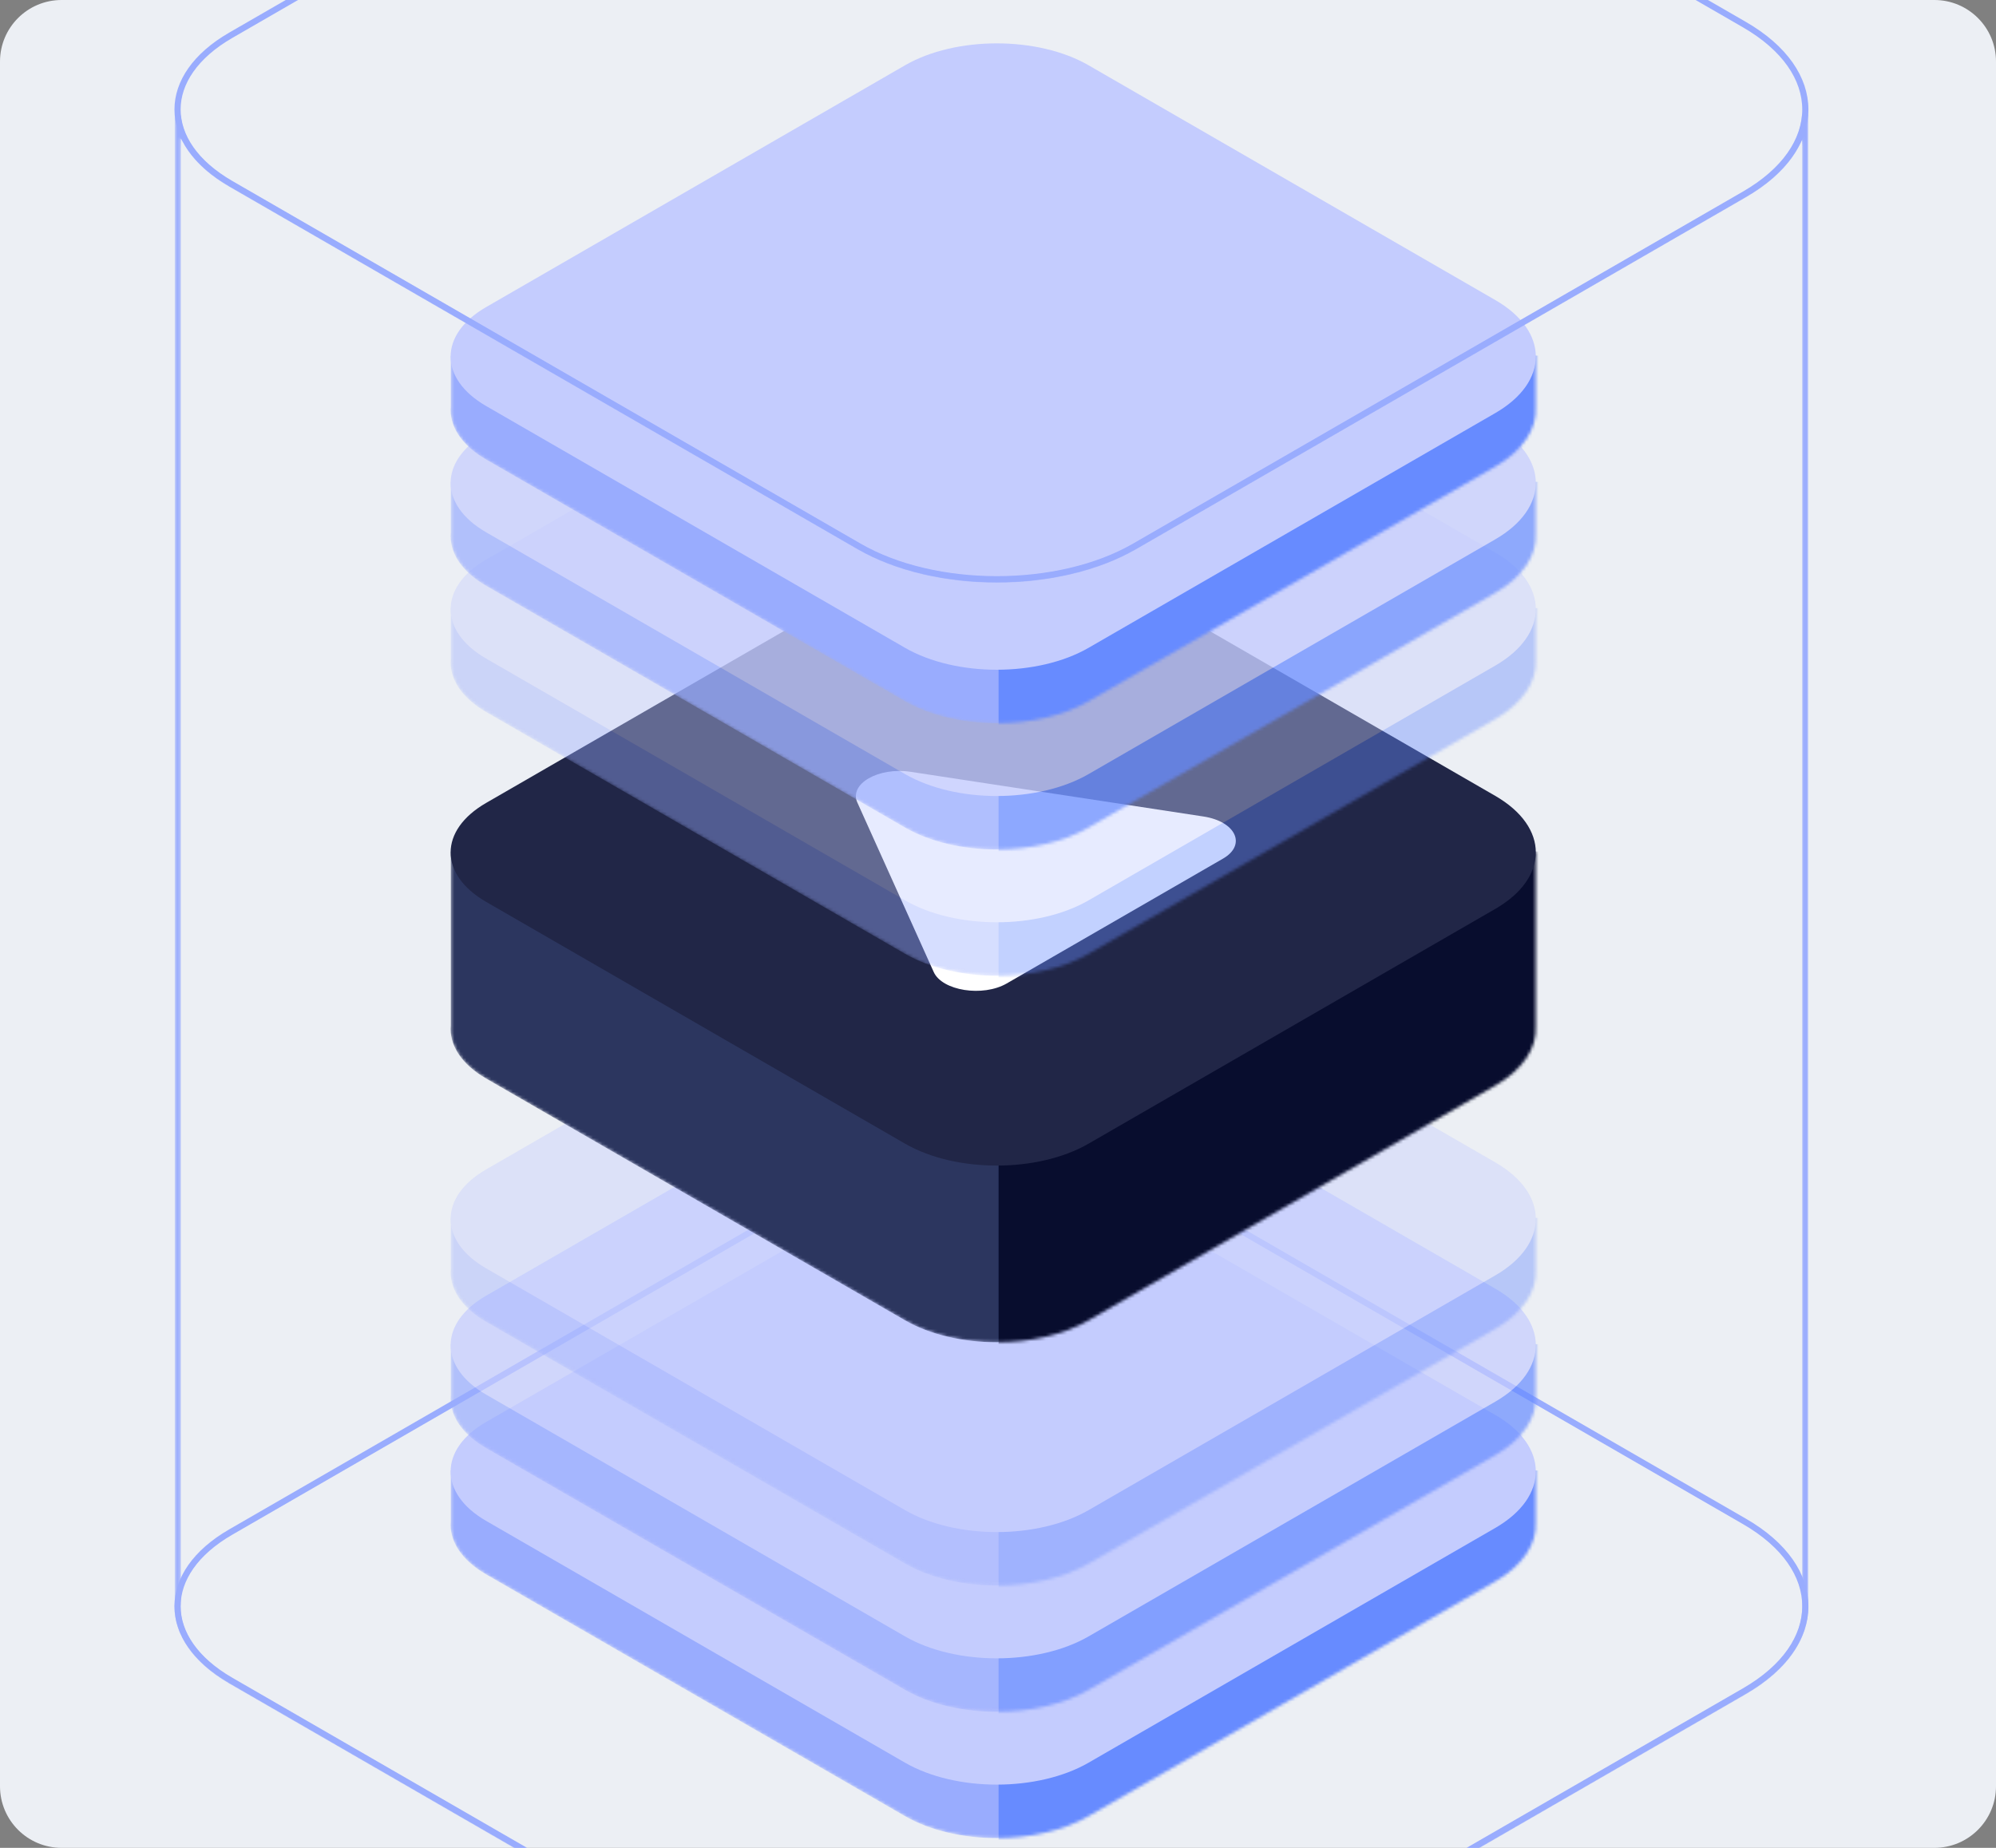 <?xml version="1.0" encoding="UTF-8"?> <svg xmlns="http://www.w3.org/2000/svg" width="648" height="600" viewBox="0 0 648 600" fill="none"><rect x="0" y="0" width="648" height="600" fill="#808080" stroke="none"/><g clip-path="url(#clip0_4508_58957)"><path d="M0 20C0 8.954 8.954 0 20 0H628C639.046 0 648 8.954 648 20V580C648 591.046 639.046 600 628 600H20C8.954 600 0 591.046 0 580V20Z" fill="#ECEFF4"></path><g style="mix-blend-mode:color-dodge"><path d="M74.927 545.631C51.879 532.325 51.879 510.753 74.927 497.448L278.903 379.692C303.597 365.436 343.634 365.436 368.328 379.692L566.343 494.006C592.683 509.212 592.683 533.866 566.343 549.073L368.328 663.387C343.634 677.642 303.597 677.642 278.903 663.387L74.927 545.631Z" stroke="#99ACFE" stroke-width="2"></path></g><mask id="mask0_4508_58957" style="mask-type:alpha" maskUnits="userSpaceOnUse" x="146" y="437" width="353" height="160"><path d="M498.574 437.458H417.31H229.913H146.353V493.92C145.778 500.132 149.6 506.455 157.82 511.2L293.804 589.704C310.266 599.208 336.957 599.208 353.42 589.704L485.43 513.495C494.573 508.216 498.953 501.23 498.574 494.314V437.458Z" fill="#C4CCFE"></path></mask><g mask="url(#mask0_4508_58957)"><path d="M498.574 477.458H417.31H229.913H146.353V493.92C145.778 500.132 149.6 506.455 157.82 511.2L293.804 589.704C310.266 599.208 336.957 599.208 353.42 589.704L485.43 513.495C494.573 508.216 498.953 501.23 498.574 494.314V477.458Z" fill="#99ACFE"></path><path d="M324.188 477.458H549.058V612.995H324.188V477.458Z" fill="#678BFF"></path></g><path d="M157.821 493.834C142.456 484.964 142.456 470.583 157.821 461.712L293.805 383.208C310.268 373.705 336.959 373.705 353.422 383.208L485.432 459.418C502.992 469.555 502.992 485.991 485.432 496.129L353.422 572.338C336.959 581.842 310.268 581.842 293.805 572.338L157.821 493.834Z" fill="#C4CCFE"></path><g opacity="0.7"><mask id="mask1_4508_58957" style="mask-type:alpha" maskUnits="userSpaceOnUse" x="146" y="396" width="353" height="160"><path d="M498.574 396.458H417.31H229.913H146.353V452.92C145.778 459.132 149.6 465.455 157.82 470.2L293.804 548.704C310.266 558.208 336.957 558.208 353.42 548.704L485.43 472.495C494.573 467.216 498.953 460.23 498.574 453.314V396.458Z" fill="#C4CCFE"></path></mask><g mask="url(#mask1_4508_58957)"><path d="M498.574 436.458H417.31H229.913H146.353V452.92C145.778 459.132 149.6 465.455 157.82 470.2L293.804 548.704C310.266 558.208 336.957 558.208 353.42 548.704L485.43 472.495C494.573 467.216 498.953 460.23 498.574 453.314V436.458Z" fill="#99ACFE"></path><path d="M324.188 436.458H549.058V571.995H324.188V436.458Z" fill="#678BFF"></path></g><path d="M157.821 452.834C142.456 443.964 142.456 429.583 157.821 420.712L293.805 342.208C310.268 332.705 336.959 332.705 353.422 342.208L485.432 418.418C502.992 428.555 502.992 444.991 485.432 455.129L353.422 531.338C336.959 540.842 310.268 540.842 293.805 531.338L157.821 452.834Z" fill="#C4CCFE"></path></g><g opacity="0.4"><mask id="mask2_4508_58957" style="mask-type:alpha" maskUnits="userSpaceOnUse" x="146" y="355" width="353" height="160"><path d="M498.574 355.458H417.31H229.913H146.353V411.92C145.778 418.132 149.6 424.455 157.82 429.2L293.804 507.704C310.266 517.208 336.957 517.208 353.42 507.704L485.43 431.495C494.573 426.216 498.953 419.23 498.574 412.314V355.458Z" fill="#C4CCFE"></path></mask><g mask="url(#mask2_4508_58957)"><path d="M498.574 395.458H417.31H229.913H146.353V411.92C145.778 418.132 149.6 424.455 157.82 429.2L293.804 507.704C310.266 517.208 336.957 517.208 353.42 507.704L485.43 431.495C494.573 426.216 498.953 419.23 498.574 412.314V395.458Z" fill="#99ACFE"></path><path d="M324.188 395.458H549.058V530.995H324.188V395.458Z" fill="#678BFF"></path></g><path d="M157.821 411.834C142.456 402.964 142.456 388.583 157.821 379.712L293.805 301.208C310.268 291.705 336.959 291.705 353.422 301.208L485.432 377.418C502.992 387.555 502.992 403.991 485.432 414.129L353.422 490.338C336.959 499.842 310.268 499.842 293.805 490.338L157.821 411.834Z" fill="#C4CCFE"></path></g><mask id="mask3_4508_58957" style="mask-type:alpha" maskUnits="userSpaceOnUse" x="146" y="276" width="353" height="160"><path d="M498.574 276.458H417.31H229.913H146.353V332.92C145.778 339.132 149.6 345.455 157.82 350.2L293.804 428.704C310.266 438.208 336.957 438.208 353.42 428.704L485.43 352.495C494.573 347.216 498.953 340.23 498.574 333.315V276.458Z" fill="#C4CCFE"></path></mask><g mask="url(#mask3_4508_58957)"><path d="M498.574 276.458H417.31H229.913H146.353V332.92C145.778 339.132 149.6 345.455 157.82 350.2L293.804 428.704C310.266 438.208 336.957 438.208 353.42 428.704L485.43 352.495C494.573 347.216 498.953 340.23 498.574 333.315V276.458Z" fill="#2C365F"></path><rect x="324.188" y="276.458" width="224.871" height="175.537" fill="#080D2E"></rect></g><path d="M157.821 292.835C142.456 283.964 142.456 269.583 157.821 260.712L293.805 182.208C310.268 172.705 336.959 172.705 353.422 182.208L485.432 258.418C502.992 268.555 502.992 284.991 485.432 295.129L353.422 371.338C336.959 380.842 310.268 380.842 293.805 371.338L157.821 292.835Z" fill="#212647"></path><path d="M326.839 319.327L397.057 278.79C404.768 274.338 401.223 266.719 390.668 265.112L295.655 250.613C285.18 249.005 275.607 254.509 278.331 260.568L303.125 315.604C305.869 321.72 319.088 323.801 326.839 319.327Z" fill="white"></path><g opacity="0.4"><mask id="mask4_4508_58957" style="mask-type:alpha" maskUnits="userSpaceOnUse" x="146" y="157" width="353" height="160"><path d="M498.574 157.458H417.31H229.913H146.353V213.92C145.778 220.132 149.6 226.455 157.82 231.2L293.804 309.704C310.266 319.208 336.957 319.208 353.42 309.704L485.43 233.495C494.573 228.216 498.953 221.23 498.574 214.314V157.458Z" fill="#C4CCFE"></path></mask><g mask="url(#mask4_4508_58957)"><path d="M498.574 197.458H417.31H229.913H146.353V213.92C145.778 220.132 149.6 226.455 157.82 231.2L293.804 309.704C310.266 319.208 336.957 319.208 353.42 309.704L485.43 233.495C494.573 228.216 498.953 221.23 498.574 214.314V197.458Z" fill="#99ACFE"></path><path d="M324.188 197.458H549.058V332.995H324.188V197.458Z" fill="#678BFF"></path></g><path d="M157.821 213.835C142.456 204.964 142.456 190.583 157.821 181.712L293.805 103.208C310.268 93.704 336.959 93.704 353.422 103.208L485.432 179.418C502.992 189.555 502.992 205.991 485.432 216.129L353.422 292.338C336.959 301.842 310.268 301.842 293.805 292.338L157.821 213.835Z" fill="#C4CCFE"></path></g><g opacity="0.7"><mask id="mask5_4508_58957" style="mask-type:alpha" maskUnits="userSpaceOnUse" x="146" y="116" width="353" height="160"><path d="M498.574 116.458H417.31H229.913H146.353V172.92C145.778 179.132 149.6 185.455 157.82 190.2L293.804 268.704C310.266 278.208 336.957 278.208 353.42 268.704L485.43 192.495C494.573 187.216 498.953 180.23 498.574 173.314V116.458Z" fill="#C4CCFE"></path></mask><g mask="url(#mask5_4508_58957)"><path d="M498.574 156.458H417.31H229.913H146.353V172.92C145.778 179.132 149.6 185.455 157.82 190.2L293.804 268.704C310.266 278.208 336.957 278.208 353.42 268.704L485.43 192.495C494.573 187.216 498.953 180.23 498.574 173.314V156.458Z" fill="#99ACFE"></path><path d="M324.188 156.458H549.058V291.995H324.188V156.458Z" fill="#678BFF"></path></g><path d="M157.821 172.835C142.456 163.964 142.456 149.583 157.821 140.712L293.805 62.209C310.268 52.705 336.959 52.705 353.422 62.209L485.432 138.418C502.992 148.555 502.992 164.991 485.432 175.129L353.422 251.338C336.959 260.842 310.268 260.842 293.805 251.338L157.821 172.835Z" fill="#C4CCFE"></path></g><mask id="mask6_4508_58957" style="mask-type:alpha" maskUnits="userSpaceOnUse" x="146" y="75" width="353" height="160"><path d="M498.574 75.458H417.31H229.913H146.353V131.92C145.778 138.132 149.6 144.455 157.82 149.2L293.804 227.704C310.266 237.208 336.957 237.208 353.42 227.704L485.43 151.495C494.573 146.216 498.953 139.23 498.574 132.314V75.458Z" fill="#C4CCFE"></path></mask><g mask="url(#mask6_4508_58957)"><path d="M498.574 115.458H417.31H229.913H146.353V131.92C145.778 138.132 149.6 144.455 157.82 149.2L293.804 227.704C310.266 237.208 336.957 237.208 353.42 227.704L485.43 151.495C494.573 146.216 498.953 139.23 498.574 132.314V115.458Z" fill="#99ACFE"></path><path d="M324.188 115.458H549.058V250.995H324.188V115.458Z" fill="#678BFF"></path></g><path d="M157.821 131.835C142.456 122.964 142.456 108.583 157.821 99.712L293.805 21.209C310.268 11.704 336.959 11.704 353.422 21.209L485.432 97.418C502.992 107.555 502.992 123.991 485.432 134.129L353.422 210.338C336.959 219.842 310.268 219.842 293.805 210.338L157.821 131.835Z" fill="#C4CCFE"></path><g style="mix-blend-mode:color-dodge"><mask id="mask7_4508_58957" style="mask-type:alpha" maskUnits="userSpaceOnUse" x="56" y="36" width="532" height="640"><path d="M586.057 520.468H585.057V520.495L585.058 520.522L586.057 520.468ZM566.34 549.238L566.84 550.104L566.34 549.238ZM368.324 663.552L368.824 664.418H368.824L368.324 663.552ZM278.9 663.552L278.4 664.418H278.4L278.9 663.552ZM74.924 545.796L74.424 546.662L74.424 546.662L74.924 545.796ZM57.725 519.876L58.72 519.968L58.725 519.922V519.876H57.725ZM57.725 37.477L58.72 37.386L56.725 37.477H57.725ZM74.925 59.748L74.425 60.614L74.425 60.614L74.925 59.748ZM278.901 177.503L279.401 176.637L278.901 177.503ZM368.327 177.503L367.827 176.637L368.327 177.503ZM566.342 63.19L566.842 64.055V64.055L566.342 63.19ZM586.057 36.999H587.057L585.058 36.94L586.057 36.999ZM586.057 520.468L585.058 520.522C585.598 530.384 579.365 540.564 565.84 548.372L566.34 549.238L566.84 550.104C580.745 542.077 587.651 531.298 587.055 520.413L586.057 520.468ZM566.34 549.238L565.84 548.372L367.824 662.686L368.324 663.552L368.824 664.418L566.84 550.104L566.34 549.238ZM368.324 663.552L367.824 662.686C355.665 669.705 339.666 673.243 323.612 673.243C307.559 673.243 291.559 669.705 279.4 662.686L278.9 663.552L278.4 664.418C290.935 671.654 307.301 675.243 323.612 675.243C339.924 675.243 356.289 671.654 368.824 664.418L368.324 663.552ZM278.9 663.552L279.4 662.686L75.424 544.93L74.924 545.796L74.424 546.662L278.4 664.418L278.9 663.552ZM74.924 545.796L75.424 544.93C63.289 537.924 57.907 528.756 58.72 519.968L57.725 519.876L56.729 519.784C55.818 529.632 61.9 539.432 74.424 546.662L74.924 545.796ZM57.725 519.876H58.725V37.477H57.725H56.725V519.876H57.725ZM57.725 37.477L56.729 37.569C57.516 46.104 63.533 54.326 74.425 60.614L74.925 59.748L75.425 58.882C64.874 52.791 59.427 45.056 58.72 37.386L57.725 37.477ZM74.925 59.748L74.425 60.614L278.401 178.369L278.901 177.503L279.401 176.637L75.425 58.882L74.925 59.748ZM278.901 177.503L278.401 178.369C290.936 185.605 307.302 189.195 323.614 189.195C339.926 189.195 356.292 185.605 368.827 178.369L368.327 177.503L367.827 176.637C355.668 183.656 339.668 187.195 323.614 187.195C307.56 187.195 291.561 183.656 279.401 176.637L278.901 177.503ZM368.327 177.503L368.827 178.369L566.842 64.055L566.342 63.19L565.842 62.323L367.827 176.637L368.327 177.503ZM566.342 63.19L566.842 64.055C579.595 56.693 586.463 47.022 587.055 37.058L586.057 36.999L585.058 36.94C584.52 46.002 578.246 55.163 565.842 62.323L566.342 63.19ZM586.057 36.999H585.057V520.468H586.057H587.057V36.999H586.057Z" fill="#99ACFE"></path></mask><g mask="url(#mask7_4508_58957)"><path d="M586.058 520.468H585.058V520.495L585.059 520.522L586.058 520.468ZM566.34 549.238L566.84 550.104L566.34 549.238ZM368.325 663.552L368.825 664.418L368.325 663.552ZM278.901 663.552L278.401 664.418H278.401L278.901 663.552ZM74.925 545.796L75.425 544.93L74.925 545.796ZM57.726 519.876L58.721 519.968L58.726 519.922V519.876H57.726ZM57.726 37.488L58.721 37.396L56.726 37.488H57.726ZM74.926 59.748L74.426 60.614H74.426L74.926 59.748ZM278.902 177.503L279.402 176.637L278.902 177.503ZM368.327 177.503L367.827 176.637L368.327 177.503ZM566.342 63.19L566.842 64.055L566.342 63.19ZM586.058 36.982H587.058L585.059 36.924L586.058 36.982ZM586.058 520.468L585.059 520.522C585.599 530.384 579.365 540.564 565.84 548.372L566.34 549.238L566.84 550.104C580.745 542.077 587.652 531.298 587.056 520.413L586.058 520.468ZM566.34 549.238L565.84 548.372L367.825 662.686L368.325 663.552L368.825 664.418L566.84 550.104L566.34 549.238ZM368.325 663.552L367.825 662.686C355.666 669.705 339.667 673.243 323.613 673.243C307.56 673.243 291.561 669.705 279.401 662.686L278.901 663.552L278.401 664.418C290.936 671.654 307.302 675.243 323.613 675.243C339.925 675.243 356.29 671.654 368.825 664.418L368.325 663.552ZM278.901 663.552L279.401 662.686L75.425 544.93L74.925 545.796L74.425 546.662L278.401 664.418L278.901 663.552ZM74.925 545.796L75.425 544.93C63.29 537.924 57.908 528.756 58.721 519.968L57.726 519.876L56.73 519.784C55.819 529.633 61.9 539.431 74.425 546.662L74.925 545.796ZM57.726 519.876H58.726V37.488H57.726H56.726V519.876H57.726ZM57.726 37.488L56.73 37.581C57.521 46.112 63.539 54.329 74.426 60.614L74.926 59.748L75.426 58.882C64.88 52.794 59.432 45.063 58.721 37.396L57.726 37.488ZM74.926 59.748L74.426 60.614L278.402 178.369L278.902 177.503L279.402 176.637L75.426 58.882L74.926 59.748ZM278.902 177.503L278.402 178.369C290.937 185.605 307.303 189.195 323.615 189.195C339.926 189.195 356.292 185.605 368.827 178.369L368.327 177.503L367.827 176.637C355.668 183.656 339.668 187.195 323.615 187.195C307.561 187.195 291.562 183.656 279.402 176.637L278.902 177.503ZM368.327 177.503L368.827 178.369L566.842 64.055L566.342 63.19L565.842 62.323L367.827 176.637L368.327 177.503ZM566.342 63.19L566.842 64.055C579.602 56.689 586.471 47.011 587.056 37.041L586.058 36.982L585.059 36.924C584.527 45.991 578.253 55.158 565.842 62.323L566.342 63.19ZM586.058 36.982H585.058V520.468H586.058H587.058V36.982H586.058Z" fill="#99ACFE"></path></g><path d="M74.927 59.631C51.879 46.325 51.879 24.753 74.927 11.447L278.903 -106.308C303.597 -120.564 343.634 -120.564 368.328 -106.308L566.343 8.006C592.683 23.212 592.683 47.866 566.343 63.073L368.328 177.387C343.634 191.642 303.597 191.642 278.903 177.387L74.927 59.631Z" stroke="#99ACFE" stroke-width="2"></path></g></g><defs><clipPath id="clip0_4508_58957"><path d="M0 20C0 8.954 8.954 0 20 0H628C639.046 0 648 8.954 648 20V580C648 591.046 639.046 600 628 600H20C8.954 600 0 591.046 0 580V20Z" fill="white"></path></clipPath></defs></svg> 